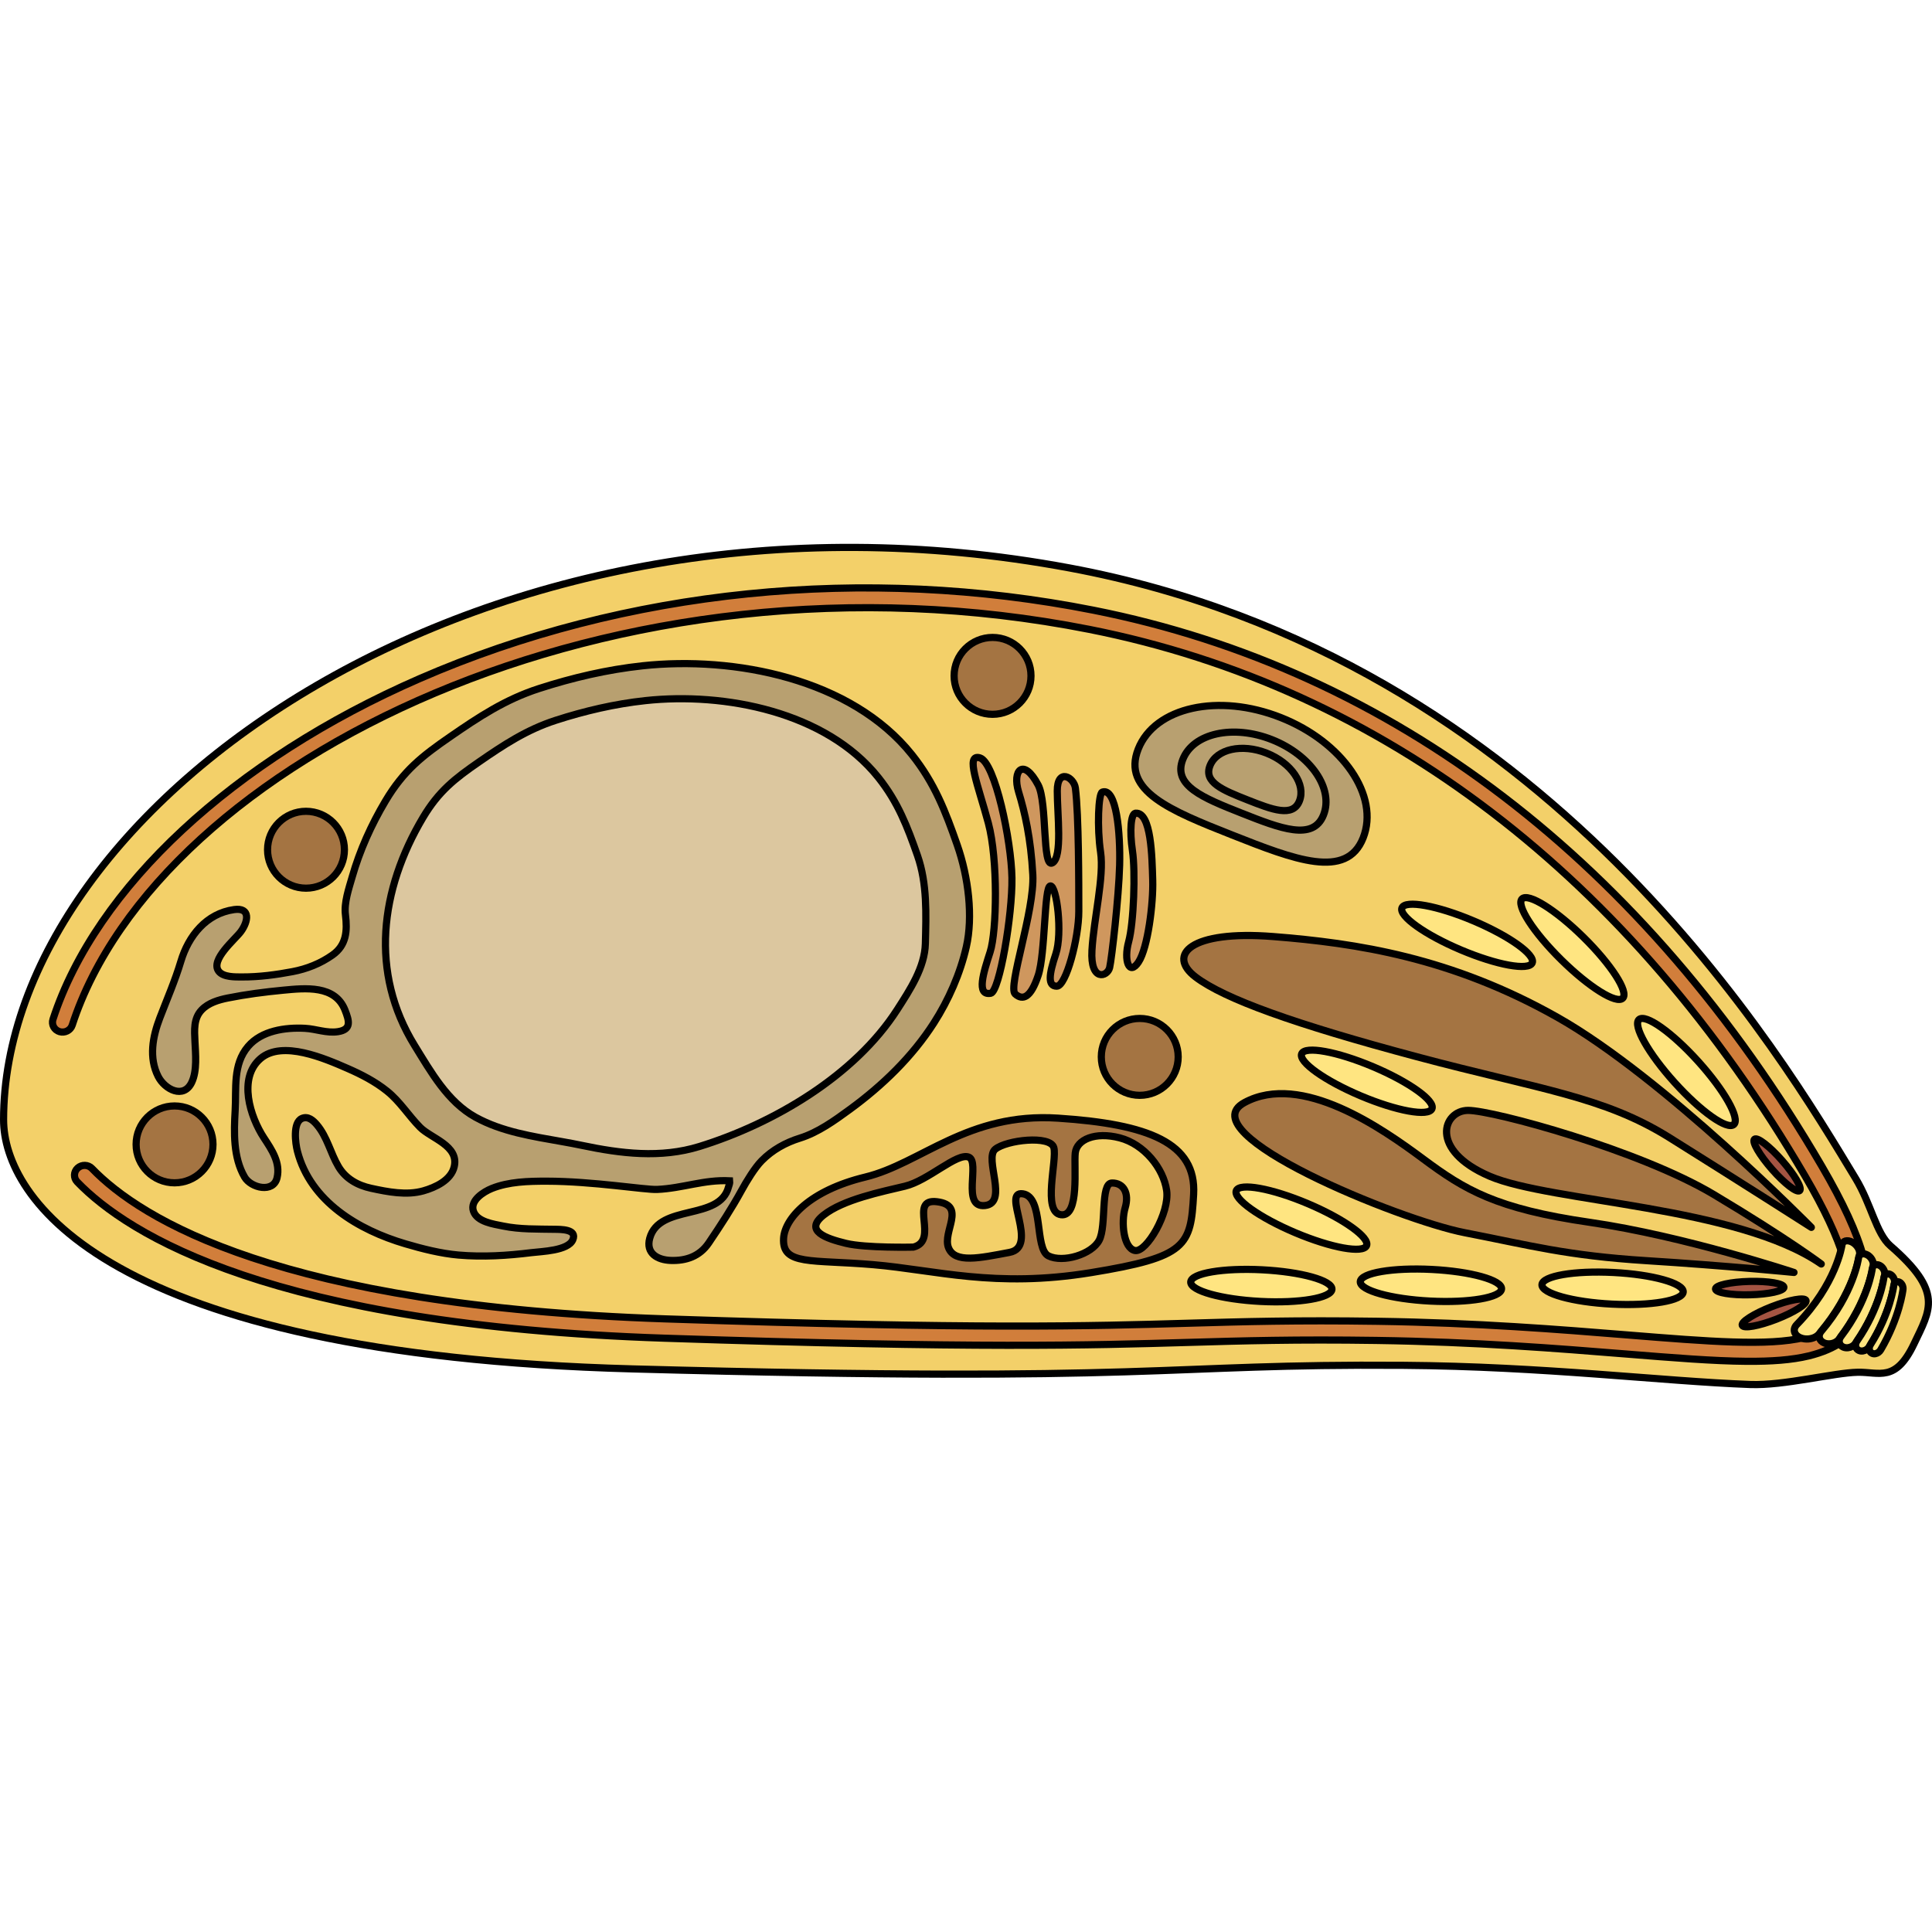 <?xml version="1.0" encoding="utf-8"?>
<!-- Created by: Science Figures, www.sciencefigures.org, Generator: Science Figures Editor -->
<!DOCTYPE svg PUBLIC "-//W3C//DTD SVG 1.1//EN" "http://www.w3.org/Graphics/SVG/1.1/DTD/svg11.dtd">
<svg version="1.1" id="Layer_1" xmlns="http://www.w3.org/2000/svg" xmlns:xlink="http://www.w3.org/1999/xlink" 
	 width="800px" height="800px" viewBox="0 0 509.899 222.845" enable-background="new 0 0 509.899 222.845"
	 xml:space="preserve">
<g>
	<path fill="#F3D069" d="M0.946,152.006c0,20.345,26.493,61.97,166.038,65.755c139.545,3.784,139.068-1.419,203.402-0.947
		c37.1,0.274,68.268,4.2,91.554,5.063c8.939,0.329,22.065-3.112,28.35-3.233c5.732-0.111,9.987,2.763,14.867-7.496
		c4.328-9.101,7.767-13.71-6.242-25.877c-3.772-3.277-5.041-10.966-9.185-17.802c-18.92-31.223-80.666-137.445-207.438-161.095
		C127.611-22.484,0.944,69.225,0.946,152.006z"/>
	
		<path fill="none" stroke="#000000" stroke-width="1.892" stroke-linecap="round" stroke-linejoin="round" stroke-miterlimit="10" d="
		M0.946,152.006c0,20.345,26.493,61.97,166.038,65.755c139.545,3.784,139.068-1.419,203.402-0.947
		c37.1,0.274,68.268,4.2,91.554,5.063c8.939,0.329,22.065-3.112,28.35-3.233c5.732-0.111,9.987,2.763,14.867-7.496
		c4.328-9.101,7.767-13.71-6.242-25.877c-3.772-3.277-5.041-10.966-9.185-17.802c-18.92-31.223-80.666-137.445-207.438-161.095
		C127.611-22.484,0.944,69.225,0.946,152.006z"/>
	
		<path fill="#D17E3B" stroke="#000000" stroke-width="1.892" stroke-linecap="round" stroke-linejoin="round" stroke-miterlimit="10" d="
		M460.986,215.752c-8.73-0.063-19.362-0.921-32.03-1.942c-17.591-1.416-39.532-3.183-65.745-3.567
		c-21.273-0.308-35.008,0.094-49.565,0.522c-26.08,0.767-55.714,1.641-138.374-1.115C71.848,206.2,33.82,182.348,20.371,168.392
		c-1-1.037-0.938-2.67,0.136-3.647c1.075-0.976,2.755-0.928,3.754,0.108c12.896,13.389,49.712,36.287,151.279,39.701
		c82.51,2.774,112.065,1.909,138.071,1.15c14.62-0.427,28.408-0.828,49.811-0.513c26.386,0.394,48.426,2.176,66.098,3.604
		c21.571,1.743,37.122,2.999,46.754,0.665c5.669-1.373,9.178-3.729,10.727-7.2c2.936-6.579-0.516-18.132-10.573-35.352
		C430.358,88.058,365.067,37.929,287.505,22.582C162.189-2.209,41.788,57.344,19.057,127.046c-0.445,1.364-1.947,2.122-3.344,1.701
		c-1.402-0.427-2.179-1.879-1.732-3.245C25.336,90.663,61.562,57.01,110.746,35.58C165.034,11.937,228.264,5.565,288.59,17.52
		c79.035,15.662,145.474,66.643,192.248,146.765c11.211,19.207,14.529,31.496,10.784,39.884c-2.228,4.987-7.034,8.405-14.291,10.168
		C472.889,215.412,467.459,215.8,460.986,215.752z"/>
	
		<path fill="#B8A070" stroke="#000000" stroke-width="1.892" stroke-linecap="round" stroke-linejoin="round" stroke-miterlimit="10" d="
		M359.764,77.623c-4.379,11.069-18.137,5.727-34.527-0.755c-16.393-6.481-29.207-11.646-24.829-22.716
		c4.377-11.07,21.212-14.79,37.604-8.307C354.402,52.325,364.14,66.554,359.764,77.623z"/>
	
		<path fill="#B8A070" stroke="#000000" stroke-width="1.892" stroke-linecap="round" stroke-linejoin="round" stroke-miterlimit="10" d="
		M349.307,71.563c-2.739,6.923-11.344,3.581-21.596-0.473c-10.253-4.054-18.268-7.284-15.529-14.208
		c2.737-6.924,13.267-9.25,23.52-5.195C345.953,55.74,352.043,64.64,349.307,71.563z"/>
	
		<path fill="#B8A070" stroke="#000000" stroke-width="1.892" stroke-linecap="round" stroke-linejoin="round" stroke-miterlimit="10" d="
		M342.942,67.876c-1.741,4.399-7.21,2.275-13.726-0.301c-6.517-2.576-11.61-4.63-9.87-9.03c1.739-4.4,8.433-5.879,14.948-3.302
		C340.812,57.818,344.682,63.475,342.942,67.876z"/>
	
		<path fill="#A47442" stroke="#000000" stroke-width="1.892" stroke-linecap="round" stroke-linejoin="round" stroke-miterlimit="10" d="
		M480.674,190.074c0,0-8.646-6.552-28.32-18.317c-19.674-11.767-58.267-22.226-64.889-22.226c-6.621,0-10.404,10.46,5.676,17.369
		C409.221,173.812,458.538,174.76,480.674,190.074z"/>
	
		<path fill="#A47442" stroke="#000000" stroke-width="1.892" stroke-linecap="round" stroke-linejoin="round" stroke-miterlimit="10" d="
		M473.477,192.301c0,0-29.021-9.633-53.839-13.219c-24.816-3.584-33.095-8.628-43.962-16.7s-32.191-23.073-47.243-14.909
		c-15.051,8.165,40.913,30.993,58.124,34.334c17.212,3.34,26.811,6.051,48.078,7.391
		C455.903,190.538,473.477,192.301,473.477,192.301z"/>
	
		<path fill="#A47442" stroke="#000000" stroke-width="1.892" stroke-linecap="round" stroke-linejoin="round" stroke-miterlimit="10" d="
		M478.054,180.404c0,0-38.874-39.531-66.934-55.401c-28.059-15.871-53.196-19.623-75.116-21.354
		c-21.923-1.732-28.061,4.905-20.461,10.677c7.6,5.771,26.014,12.407,58.459,21.064c32.441,8.656,49.102,10.388,66.64,21.354
		C458.179,167.709,478.054,180.404,478.054,180.404z"/>
	
		<path fill="#FFE581" stroke="#000000" stroke-width="1.892" stroke-linecap="round" stroke-linejoin="round" stroke-miterlimit="10" d="
		M457.595,153.245c-1.712,1.548-8.702-3.397-15.611-11.049c-6.907-7.646-11.12-15.102-9.407-16.647
		c1.713-1.548,8.701,3.398,15.609,11.047C455.095,144.243,459.307,151.697,457.595,153.245z"/>
	
		<ellipse transform="matrix(0.999 0.051 -0.051 0.999 10.664 -21.599)" fill="#FFE581" stroke="#000000" stroke-width="1.892" stroke-linecap="round" stroke-linejoin="round" stroke-miterlimit="10" cx="425.386" cy="196.584" rx="18.662" ry="4.179"/>
	
		<ellipse transform="matrix(0.999 0.051 -0.051 0.999 10.565 -19.148)" fill="#FFE581" stroke="#000000" stroke-width="1.892" stroke-linecap="round" stroke-linejoin="round" stroke-miterlimit="10" cx="377.45" cy="195.775" rx="18.661" ry="4.179"/>
	
		<ellipse transform="matrix(0.921 0.389 -0.389 0.921 83.621 -129.189)" fill="#FFE581" stroke="#000000" stroke-width="1.892" stroke-linecap="round" stroke-linejoin="round" stroke-miterlimit="10" cx="360.811" cy="141.887" rx="18.663" ry="4.178"/>
	
		<ellipse transform="matrix(0.921 0.389 -0.389 0.921 70.724 -142.525)" fill="#FFE581" stroke="#000000" stroke-width="1.892" stroke-linecap="round" stroke-linejoin="round" stroke-miterlimit="10" cx="387.284" cy="103.37" rx="18.662" ry="4.178"/>
	
		<ellipse transform="matrix(0.921 0.389 -0.389 0.921 96.329 -119.632)" fill="#FFE581" stroke="#000000" stroke-width="1.892" stroke-linecap="round" stroke-linejoin="round" stroke-miterlimit="10" cx="343.541" cy="178.023" rx="18.662" ry="4.178"/>
	
		<path fill="#FFE581" stroke="#000000" stroke-width="1.892" stroke-linecap="round" stroke-linejoin="round" stroke-miterlimit="10" d="
		M351.535,196.734c-0.122,2.304-8.562,3.743-18.855,3.214c-10.291-0.53-18.539-2.828-18.42-5.133
		c0.117-2.306,8.559-3.744,18.852-3.214C343.402,192.13,351.651,194.429,351.535,196.734z"/>
	
		<ellipse transform="matrix(0.712 0.702 -0.702 0.712 194.569 -260.599)" fill="#FFE581" stroke="#000000" stroke-width="1.892" stroke-linecap="round" stroke-linejoin="round" stroke-miterlimit="10" cx="414.969" cy="106.89" rx="18.662" ry="4.179"/>
	
		<circle fill="#A47442" stroke="#000000" stroke-width="1.892" stroke-linecap="round" stroke-linejoin="round" stroke-miterlimit="10" cx="46.068" cy="158.502" r="10.145"/>
	
		<circle fill="#A47442" stroke="#000000" stroke-width="1.892" stroke-linecap="round" stroke-linejoin="round" stroke-miterlimit="10" cx="80.758" cy="80.739" r="10.145"/>
	<path fill="#B8A070" stroke="#000000" stroke-width="1.892" stroke-miterlimit="10" d="M144.273,168.211
		c12.147,0.012,26.038,2.321,29.13,2.183c6.801-0.305,12.376-2.633,19.173-2.286c0.076,0.73-0.134,0.964-0.299,1.614
		c-2.324,9.051-18.263,4.347-20.795,13.542c-1.098,3.987,2.048,5.732,5.498,5.865c4.086,0.157,7.675-1.07,10.082-4.627
		c3.084-4.559,6.123-9.228,8.642-13.838c1.333-2.433,3.516-6.019,5.325-7.852c2.829-2.869,6.328-4.79,10.063-5.953
		c4.789-1.491,9.126-4.614,13.275-7.652c8.553-6.262,16.348-13.784,22.098-22.738c3.883-6.046,6.969-13.057,8.573-20.117
		c1.798-7.908,0.597-18.285-2.409-26.873c-3.082-8.81-5.938-16.289-11.934-23.812c-16.016-20.091-46.933-26.09-71.116-23.475
		c-9.313,1.008-18.451,3.137-27.355,6.017c-8.87,2.869-15.854,7.48-23.386,12.683c-7.428,5.128-12.32,8.951-17.105,16.985
		c-3.743,6.291-6.779,13.024-8.792,20.069c-0.876,3.063-2.168,6.741-1.771,9.957c0.524,4.245,0.275,8.008-3.4,10.609
		c-3.169,2.245-6.769,3.677-10.568,4.398c-4.395,0.836-8.844,1.417-13.324,1.405c-1.76-0.006-4.921,0.1-6.152-1.505
		c-2.292-2.989,4.294-8.373,5.826-10.443c1.984-2.679,2.639-6.454-1.773-5.833c-7.333,1.035-12.029,6.93-14.048,13.671
		c-1.536,5.128-3.647,9.961-5.555,14.943c-1.892,4.933-2.936,10.493-0.439,15.418c1.737,3.433,6.729,6.052,8.86,1.576
		c1.477-3.102,1.008-7.502,0.854-10.821c-0.137-2.92-0.406-6.035,1.777-8.314c1.786-1.866,4.453-2.645,6.91-3.138
		c4.822-0.964,9.708-1.595,14.599-2.06c5.897-0.559,13.7-1.391,16.314,5.253c1.136,2.885,1.76,5.127-1.842,5.691
		c-2.979,0.466-5.791-0.728-8.729-0.882c-5.209-0.271-11.431,0.592-15.004,4.776c-4.075,4.776-3.078,11.123-3.412,16.888
		c-0.334,5.802-0.535,12.389,2.488,17.593c1.672,2.878,7.607,4.309,8.57,0.192c0.929-3.987-1.379-7.364-3.464-10.533
		c-3.637-5.54-6.918-15.772-0.906-20.936c5.765-4.947,17.107,0.049,22.906,2.573c3.698,1.611,7.324,3.474,10.482,6.01
		c3.444,2.766,5.662,6.449,8.727,9.557c2.896,2.936,10.317,4.823,9.009,10.404c-0.838,3.569-4.956,5.468-8.148,6.372
		c-4.445,1.257-9.387,0.274-13.793-0.678c-3.547-0.767-6.713-2.523-8.602-5.714c-2.126-3.592-2.943-7.797-5.698-11.047
		c-0.976-1.149-2.362-2.402-3.994-1.651c-2.403,1.105-1.688,6.549-1.148,8.634c3.442,13.299,16.104,20.777,28.47,24.43
		c4.475,1.319,9.367,2.562,14.024,2.969c6.437,0.562,12.905,0.158,19.303-0.637c2.62-0.327,9.608-0.471,10.882-3.377
		c1.257-2.874-3.269-2.751-4.869-2.781c-4.518-0.086-9.056,0.063-13.51-0.856c-2.496-0.515-6.877-1.074-7.848-3.938
		c-0.958-2.823,2.672-5.1,4.842-5.978C134.287,168.326,139.489,168.208,144.273,168.211z"/>
	
		<circle fill="#A47442" stroke="#000000" stroke-width="1.892" stroke-linecap="round" stroke-linejoin="round" stroke-miterlimit="10" cx="261.957" cy="34.852" r="10.145"/>
	
		<circle fill="#A47442" stroke="#000000" stroke-width="1.892" stroke-linecap="round" stroke-linejoin="round" stroke-miterlimit="10" cx="300.805" cy="135.41" r="10.145"/>
	
		<path fill="#DCC79F" stroke="#000000" stroke-width="1.892" stroke-linecap="round" stroke-linejoin="round" stroke-miterlimit="10" d="
		M148.434,157.786c1.723,0.306,3.432,0.621,5.118,0.976c10.296,2.165,20.805,3.464,31.054,0.291
		c19.556-6.055,40.974-18.646,52.209-36.14c3.356-5.228,7.258-11.138,7.412-17.396c0.194-7.747,0.516-15.814-2.083-23.243
		c-2.665-7.617-5.136-14.085-10.321-20.591c-13.852-17.377-40.589-22.565-61.504-20.301c-8.056,0.869-15.959,2.711-23.661,5.201
		c-7.669,2.48-13.711,6.469-20.224,10.967c-6.422,4.438-10.656,7.743-14.791,14.69c-11.326,19.027-14.11,40.93-2.192,60.209
		c4.272,6.91,8.679,14.815,16.028,18.873C132.48,155.187,140.57,156.39,148.434,157.786z"/>
	
		<path fill="#A47442" stroke="#000000" stroke-width="1.892" stroke-linecap="round" stroke-linejoin="round" stroke-miterlimit="10" d="
		M279.247,151.582c-23.887-1.576-36.146,11.974-50.875,15.543c-14.731,3.57-21.249,10.97-21.564,16.166
		c-0.438,7.215,7.274,5.562,23.696,6.961c16.426,1.401,32.016,6.239,57.414,2.099c25.398-4.142,26.344-7.057,27.107-20.655
		C315.789,158.099,303.138,153.154,279.247,151.582z M299.546,186.515c-3.021-0.575-3.716-7.445-2.589-11.278
		c1.127-3.835-0.389-6.594-3.496-6.54c-3.105,0.055-1.372,11.296-3.352,15.091c-1.984,3.796-9.605,6.025-13.394,4.151
		c-3.788-1.876-1.136-15.625-6.798-16.398c-5.659-0.773,4.369,13.994-3.491,15.47c-7.862,1.476-14.436,2.971-16.097-1.244
		c-1.66-4.214,4.791-11.136-2.989-12.124c-7.785-0.99,0.668,10.214-6.285,11.973c0,0-12.521,0.282-17.769-0.992
		c-5.248-1.277-11.17-3.282-5.955-7.433c5.217-4.15,15.393-6.19,21.532-7.664c6.141-1.472,13.697-8.891,16.801-7.668
		c3.104,1.222-2.011,13.438,4.277,12.782c6.286-0.655-0.284-12.398,2.72-14.858c3.005-2.458,14.543-3.752,15.467-0.438
		c0.922,3.316-3.106,17.038,1.881,17.721c4.986,0.682,3.38-12.773,3.776-16.307c0.399-3.536,5.251-5.664,11.736-3.979
		c6.482,1.685,11.552,8.038,12.386,13.894C308.744,176.528,302.569,187.086,299.546,186.515z"/>
	<g>
		
			<path fill="#CF975E" stroke="#000000" stroke-width="1.892" stroke-linecap="round" stroke-linejoin="round" stroke-miterlimit="10" d="
			M274.002,63.664c-3.874-7.344-6.924-3.904-5.166,1.825c1.629,5.305,3.23,12.268,3.746,21.823s-6.716,29.698-4.648,31.506
			c2.065,1.809,4.131,0.905,6.068-4.907c1.938-5.81,1.55-23.63,3.228-23.63c1.68,0,3.23,12.524,1.421,17.948
			c-1.809,5.424-2.194,8.523,0.259,8.523c2.454,0,5.81-12.655,5.81-19.757c0-7.101,0-25.438-0.902-32.54
			c-0.359-2.82-4.781-5.423-4.781,0.774c0,6.199,1.424,17.433-1.289,18.982C275.035,85.763,276.433,68.275,274.002,63.664z"/>
		
			<path fill="#CF975E" stroke="#000000" stroke-width="1.892" stroke-linecap="round" stroke-linejoin="round" stroke-miterlimit="10" d="
			M290.921,65.524c-1.022,0.356-1.421,9.325-0.45,15.854c0.974,6.53-1.799,17.542-2.28,25.92c-0.478,8.378,4.114,6.978,4.672,4.536
			c0.559-2.443,2.402-18.521,2.633-27.006C295.727,76.342,294.645,64.218,290.921,65.524z"/>
		
			<path fill="#CF975E" stroke="#000000" stroke-width="1.892" stroke-linecap="round" stroke-linejoin="round" stroke-miterlimit="10" d="
			M261.486,118.618c2.283-0.419,5.746-20.666,5.587-30.476c-0.159-9.809-4.466-30.455-8.452-31.651
			c-3.986-1.195-0.422,7.356,2.227,17.226c2.58,9.612,2.232,28.552,0.479,33.975C259.571,113.115,257.577,119.337,261.486,118.618z"
			/>
		
			<path fill="#CF975E" stroke="#000000" stroke-width="1.892" stroke-linecap="round" stroke-linejoin="round" stroke-miterlimit="10" d="
			M299.694,71.09c-1.213,0.104-1.614,4.533-0.808,9.974c0.808,5.439,0.354,18.949-1.007,23.936c-1.359,4.988,0.122,9.125,2.6,5.38
			c2.479-3.746,3.929-15.534,3.749-21.609C304.047,82.694,303.864,70.727,299.694,71.09z"/>
	</g>
	
		<ellipse transform="matrix(0.66 0.751 -0.751 0.66 282.643 -296.567)" fill="#A45442" stroke="#000000" stroke-width="1.892" stroke-linecap="round" stroke-linejoin="round" stroke-miterlimit="10" cx="469.022" cy="164.032" rx="9.032" ry="1.765"/>
	
		<ellipse transform="matrix(1 -0.025 0.025 1 -4.686 11.388)" fill="#A45442" stroke="#000000" stroke-width="1.892" stroke-linecap="round" stroke-linejoin="round" stroke-miterlimit="10" cx="461.564" cy="196.583" rx="9.032" ry="1.766"/>
	
		<ellipse transform="matrix(0.932 -0.363 0.363 0.932 -41.638 184.049)" fill="#A45442" stroke="#000000" stroke-width="1.892" stroke-linecap="round" stroke-linejoin="round" stroke-miterlimit="10" cx="468.146" cy="202.646" rx="9.031" ry="1.764"/>
	<g>
		
			<path fill="#FFE581" stroke="#000000" stroke-width="1.892" stroke-linecap="round" stroke-linejoin="round" stroke-miterlimit="10" d="
			M477.238,209.857c-0.658,0.047-1.332-0.033-1.947-0.266c-1.773-0.667-2.287-2.279-1.082-3.521
			c10.459-10.775,11.912-20.876,11.926-20.974c0.158-1.171,1.398-1.491,2.717-0.786c1.239,0.678,2.084,2.057,1.947,3.115
			c-0.054,0.408-1.404,10.209-10.742,21.157C479.43,209.318,478.359,209.776,477.238,209.857z"/>
		
			<path fill="#FFE581" stroke="#000000" stroke-width="1.892" stroke-linecap="round" stroke-linejoin="round" stroke-miterlimit="10" d="
			M483.059,211.127c-0.526,0.057-1.069-0.002-1.557-0.196c-1.408-0.558-1.805-1.977-0.835-3.109
			c8.552-10.02,9.819-19.213,9.835-19.305c0.136-1.064,1.16-1.441,2.264-0.879c1.039,0.537,1.74,1.739,1.618,2.713
			c-0.047,0.375-1.245,9.371-9.036,19.576C484.834,210.6,483.967,211.033,483.059,211.127z"/>
		
			<path fill="#FFE581" stroke="#000000" stroke-width="1.892" stroke-linecap="round" stroke-linejoin="round" stroke-miterlimit="10" d="
			M487.786,212.16c-0.434,0.059-0.878,0.017-1.278-0.151c-1.143-0.474-1.453-1.743-0.657-2.782
			c7.142-9.347,8.265-17.782,8.274-17.866c0.121-0.978,0.986-1.381,1.924-0.935c0.879,0.433,1.474,1.493,1.362,2.394
			c-0.042,0.345-1.115,8.661-7.728,18.207C489.253,211.647,488.533,212.056,487.786,212.16z"/>
		
			<path fill="#FFE581" stroke="#000000" stroke-width="1.892" stroke-linecap="round" stroke-linejoin="round" stroke-miterlimit="10" d="
			M491.699,213.013c-0.364,0.063-0.733,0.031-1.064-0.113c-0.945-0.412-1.194-1.558-0.528-2.519
			c6.063-8.751,7.069-16.544,7.078-16.622c0.111-0.902,0.865-1.321,1.657-0.961c0.753,0.348,1.26,1.296,1.162,2.134
			c-0.039,0.321-1.01,8.05-6.702,17.013C492.936,212.521,492.328,212.909,491.699,213.013z"/>
		
			<path fill="#FFE581" stroke="#000000" stroke-width="1.892" stroke-linecap="round" stroke-linejoin="round" stroke-miterlimit="10" d="
			M494.995,213.732c-0.31,0.063-0.622,0.038-0.902-0.09c-0.796-0.361-0.998-1.406-0.432-2.299c5.223-8.22,6.132-15.46,6.143-15.532
			c0.099-0.841,0.749-1.262,1.439-0.974c0.655,0.284,1.093,1.14,1,1.919c-0.032,0.304-0.918,7.522-5.878,15.965
			C496.049,213.258,495.528,213.626,494.995,213.732z"/>
	</g>
</g>
</svg>
